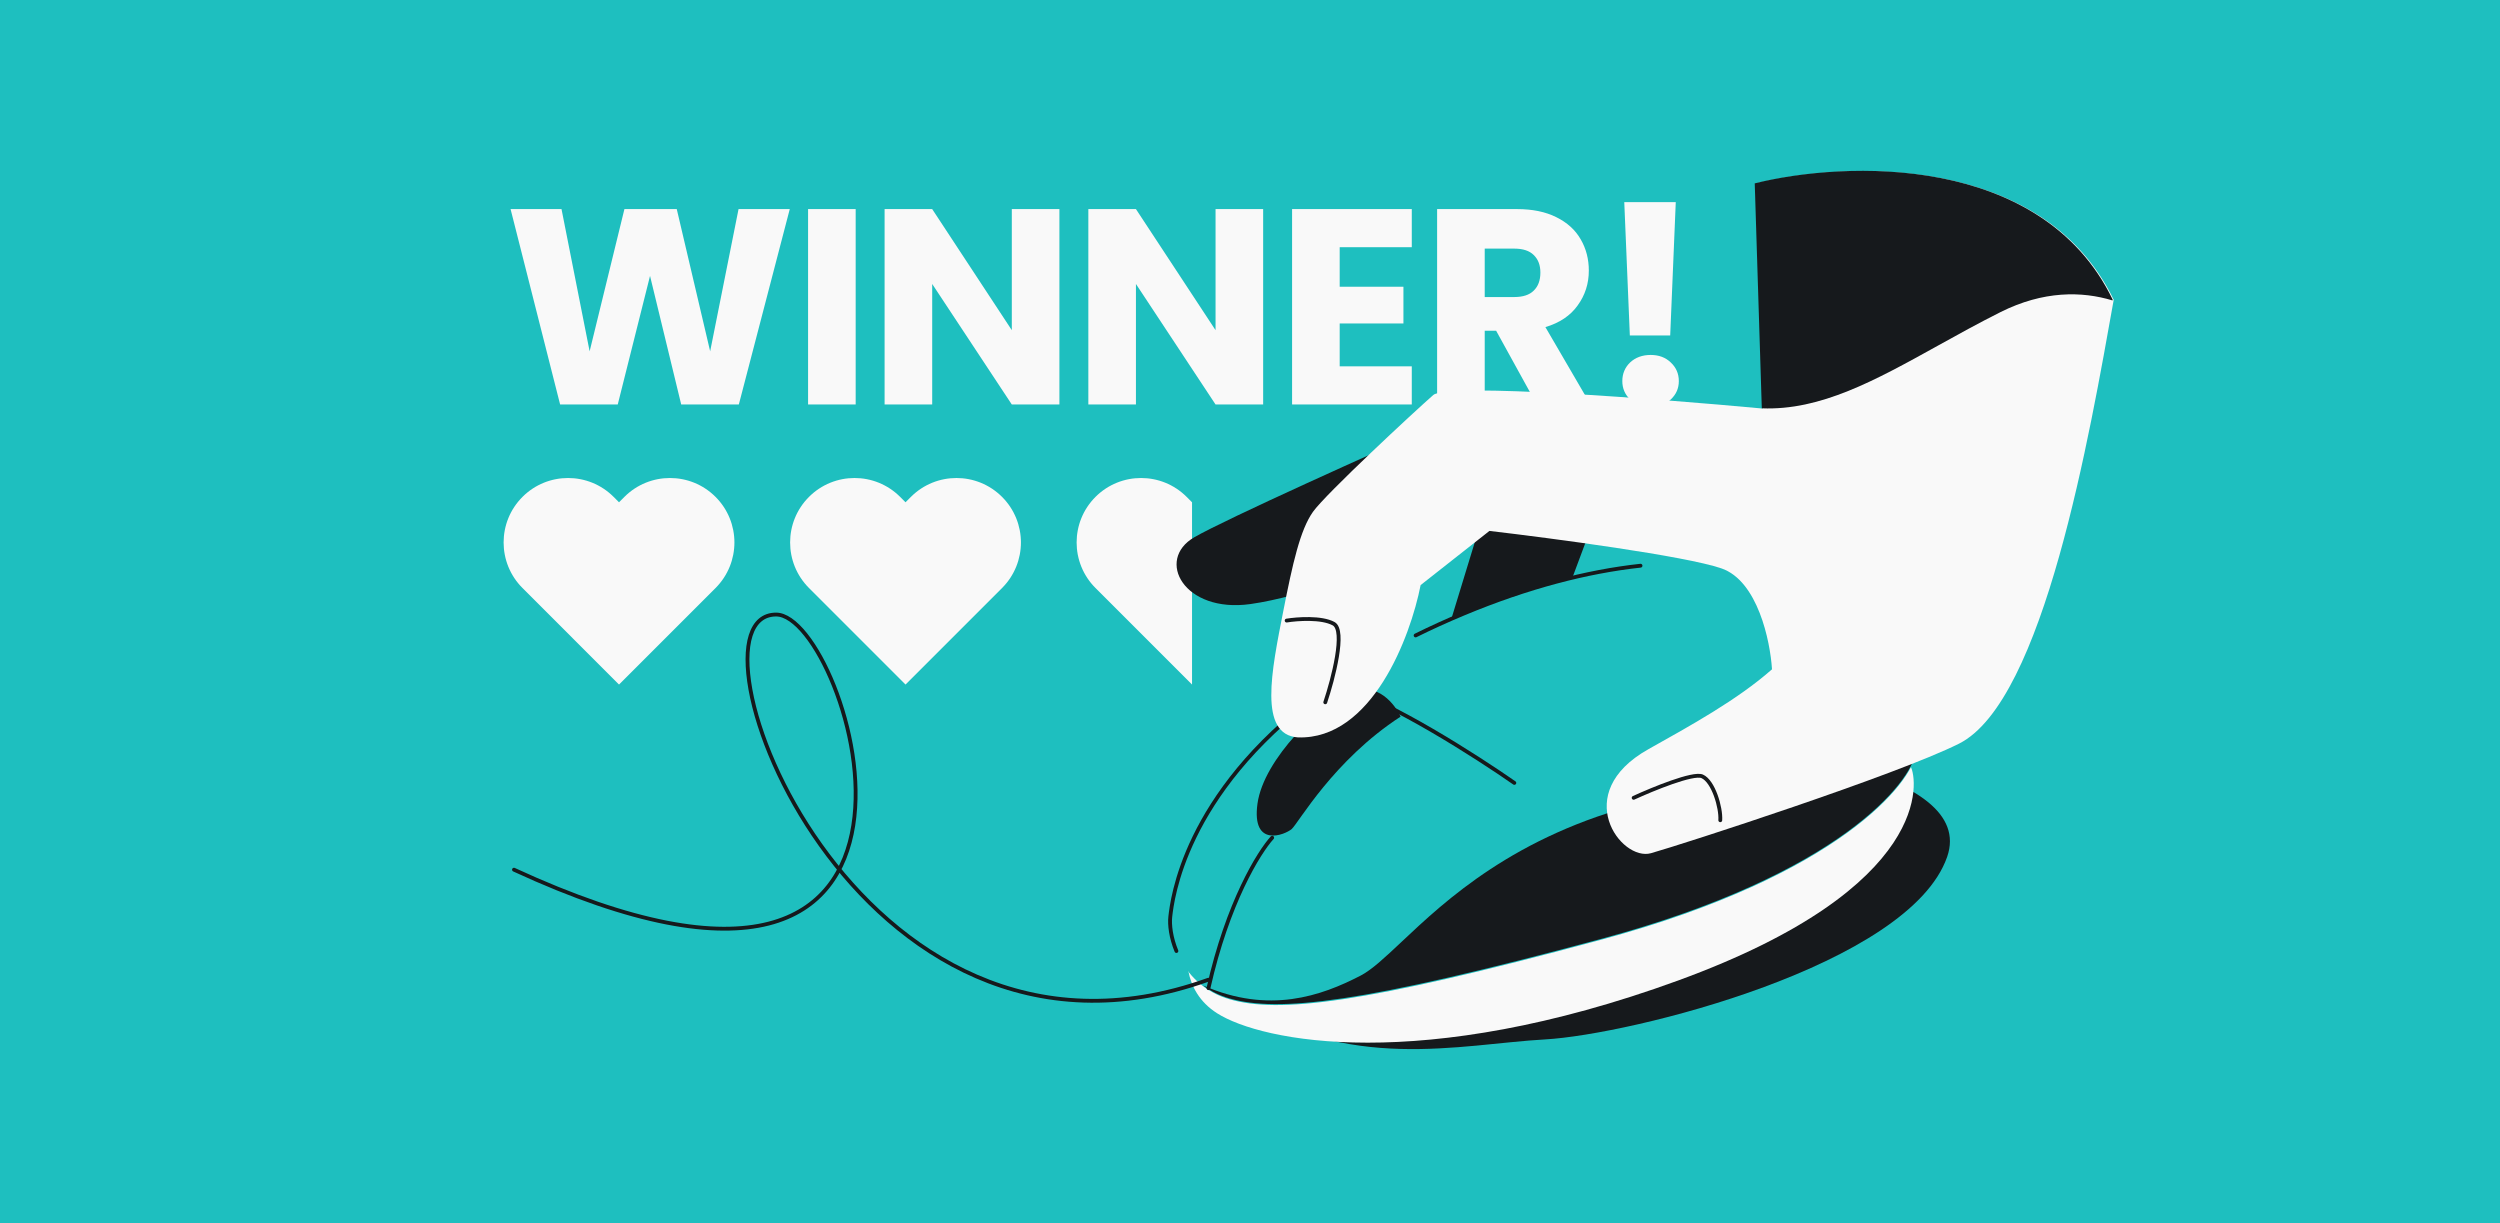 <svg width="1304" height="638" viewBox="0 0 1304 638" fill="none" xmlns="http://www.w3.org/2000/svg">
<rect x="0" y="0" width="1304" height="638" fill="#808080" stroke="none"/>
<rect width="1304" height="638" transform="matrix(-1 0 0 -1 1304 638)" fill="#1EBFBF"/>
<path d="M411.942 109.059L385.372 210.983H355.318L339.056 143.905L322.214 210.983H292.159L266.315 109.059H292.885L307.55 183.252L325.699 109.059H352.995L370.418 183.252L385.227 109.059H411.942ZM446.318 109.059V210.983H421.49V109.059H446.318ZM552.587 210.983H527.759L486.234 148.115V210.983H461.406V109.059H486.234L527.759 172.217V109.059H552.587V210.983ZM658.86 210.983H634.032L592.508 148.115V210.983H567.68V109.059H592.508L634.032 172.217V109.059H658.86V210.983ZM698.781 128.95V149.567H732.03V168.733H698.781V191.092H736.386V210.983H673.953V109.059H736.386V128.95H698.781ZM801.579 210.983L780.381 172.507H774.428V210.983H749.6V109.059H791.27C799.304 109.059 806.128 110.462 811.742 113.269C817.453 116.076 821.712 119.948 824.519 124.885C827.326 129.724 828.73 135.145 828.73 141.146C828.73 147.922 826.794 153.971 822.922 159.295C819.147 164.619 813.533 168.394 806.08 170.62L829.601 210.983H801.579ZM774.428 154.939H789.818C794.368 154.939 797.756 153.826 799.982 151.6C802.305 149.374 803.466 146.228 803.466 142.162C803.466 138.291 802.305 135.242 799.982 133.015C797.756 130.789 794.368 129.676 789.818 129.676H774.428V154.939ZM874.079 105.429L871.176 174.976H850.123L847.219 105.429H874.079ZM861.012 212.145C856.656 212.145 853.075 210.886 850.268 208.37C847.558 205.756 846.203 202.562 846.203 198.787C846.203 194.915 847.558 191.673 850.268 189.059C853.075 186.446 856.656 185.139 861.012 185.139C865.271 185.139 868.756 186.446 871.466 189.059C874.273 191.673 875.677 194.915 875.677 198.787C875.677 202.562 874.273 205.756 871.466 208.37C868.756 210.886 865.271 212.145 861.012 212.145Z" fill="#F9F9F9"/>
<path fill-rule="evenodd" clip-rule="evenodd" d="M272.531 259.177C285.658 246.05 306.941 246.05 320.068 259.177L322.879 261.988L325.691 259.177C338.818 246.05 360.101 246.05 373.228 259.177C386.355 272.304 386.355 293.587 373.228 306.714L322.879 357.063L272.531 306.714C259.404 293.587 259.404 272.304 272.531 259.177Z" fill="#F9F9F9"/>
<path fill-rule="evenodd" clip-rule="evenodd" d="M421.972 259.177C435.099 246.05 456.383 246.05 469.51 259.177L472.321 261.988L475.132 259.177C488.259 246.05 509.542 246.05 522.67 259.177C535.797 272.304 535.797 293.587 522.67 306.714L472.321 357.063L421.972 306.714C408.845 293.587 408.845 272.304 421.972 259.177Z" fill="#F9F9F9"/>
<path d="M571.414 259.177C584.541 246.05 605.824 246.05 618.951 259.177L621.763 261.988V357.063L571.414 306.714C558.287 293.587 558.287 272.304 571.414 259.177Z" fill="#F9F9F9"/>
<path d="M805.88 542.163C761.062 544.694 703.961 559.946 642.777 520.898L643 517.545L855.508 384.504C915.462 386.472 1031.42 401.72 1015.62 446.973C995.871 503.539 850.699 539.633 805.88 542.163Z" fill="#16191C"/>
<path d="M634.808 528.498C616.314 516.687 617.997 495.786 621.15 486.811C745.176 455.754 993.912 394.899 996.645 399.93C1000.06 406.219 1009.46 462.501 875.299 511.436C741.137 560.37 657.925 543.262 634.808 528.498Z" fill="#F9F9F9"/>
<path d="M622.912 280.255C639.212 270.816 718.038 235.427 755.414 218.912L738.307 287.933C721.124 295.377 679.838 311.229 652.155 315.088C617.552 319.911 602.537 292.054 622.912 280.255Z" fill="#16191C"/>
<path d="M751.856 339.717L776.369 259.534L830.165 274.492L816.161 312.029L751.856 339.717Z" fill="#16191C"/>
<path d="M834.98 490.225C960.608 456.291 997.291 407.651 999.365 392.959C1004.97 308.748 905.615 260.943 763.501 320.144C621.973 379.102 611.791 466.408 610.452 477.892L610.436 478.031C609.162 488.931 616.259 514.12 641.552 521.295C666.845 528.471 709.352 524.158 834.98 490.225Z" fill="#1EBFBF"/>
<path d="M613.618 496.058C610.769 489.138 609.922 482.424 610.436 478.031C611.428 469.54 617.521 414.39 687.348 362.443" stroke="#16191C" stroke-width="2" stroke-linecap="round" stroke-linejoin="round"/>
<path d="M855.698 295.071C827.868 298.1 796.882 306.11 763.544 320.012C754.648 323.722 746.27 327.544 738.381 331.452" stroke="#16191C" stroke-width="2" stroke-linecap="round" stroke-linejoin="round"/>
<path d="M705.521 360.635C718.622 355.814 727.657 367.4 730.537 373.795C695.413 396.637 677.26 429.367 673.752 432.417C670.243 435.468 652.697 442.511 655.902 419.187C659.106 395.864 689.144 366.662 705.521 360.635Z" fill="#16191C"/>
<path d="M663.571 436.951C656.657 444.542 640.328 470.866 630.331 515.433" stroke="#16191C" stroke-width="2" stroke-linecap="round" stroke-linejoin="round"/>
<path d="M789.88 408.37C770.298 394.711 724.941 365.652 700.163 358.692" stroke="#16191C" stroke-width="2" stroke-linecap="round" stroke-linejoin="round"/>
<path fill-rule="evenodd" clip-rule="evenodd" d="M999.086 392.79C997.014 407.45 960.352 455.982 834.781 489.83C709.21 523.678 666.722 527.976 641.439 520.813C636.003 519.273 631.408 516.903 627.556 514.022C661.933 529.133 689.201 519.494 709.642 508.909C715.586 505.83 722.419 499.398 731.125 491.203C754.012 469.66 789.842 435.934 856.486 418.927C926.818 400.98 977.312 387.479 998.152 371.404C999.255 378.216 999.58 385.361 999.086 392.79Z" fill="#16191C"/>
<path d="M1021.84 387.879C1066.11 365.657 1090 226.457 1102.52 156.349C1065.48 79.915 962.51 84.116 915.655 95.77L919.369 213.099C865.215 208.037 755.045 199.539 747.591 206.046C738.272 214.18 691.501 257.573 684.841 266.978C678.181 276.382 674.291 293.631 669.311 319.014C663.271 349.797 656.259 383.252 677.013 384.632C715.548 385.883 735.724 332.186 740.995 305.182L776.885 276.931C809.363 280.734 879.037 289.965 897.913 296.473C916.789 302.981 923.354 334.275 924.276 349.109C906.33 364.985 881.455 378.658 859.822 390.777C818.797 413.762 845.495 449.459 861.15 445.029C878.072 440.241 989.161 404.284 1021.84 387.879Z" fill="#F9F9F9"/>
<path d="M691.256 366.327C695.353 354.103 701.962 328.791 695.626 325.327C689.29 321.863 676.642 322.796 671.11 323.696M852.107 416.146C862.079 411.558 883.195 402.893 887.874 404.943C893.723 407.506 897.73 421.303 897.294 427.845" stroke="#16191C" stroke-width="2" stroke-linecap="round" stroke-linejoin="round"/>
<path fill-rule="evenodd" clip-rule="evenodd" d="M1101.89 156.71C1085.97 151.863 1065.86 151.562 1043.44 162.806C1031.97 168.556 1021.11 174.578 1010.66 180.374C978.153 198.397 949.571 214.244 918.953 212.976L915.269 95.634C962.086 83.951 1064.97 79.724 1101.97 156.287C1101.94 156.428 1101.92 156.569 1101.89 156.71Z" fill="#16191C"/>
<path d="M630.331 511.005C444.931 577.601 351.342 320.544 404.823 320.544C443.108 320.544 519.433 569.619 268.091 453.63" stroke="#16191C" stroke-width="2" stroke-linecap="round"/>
</svg>
